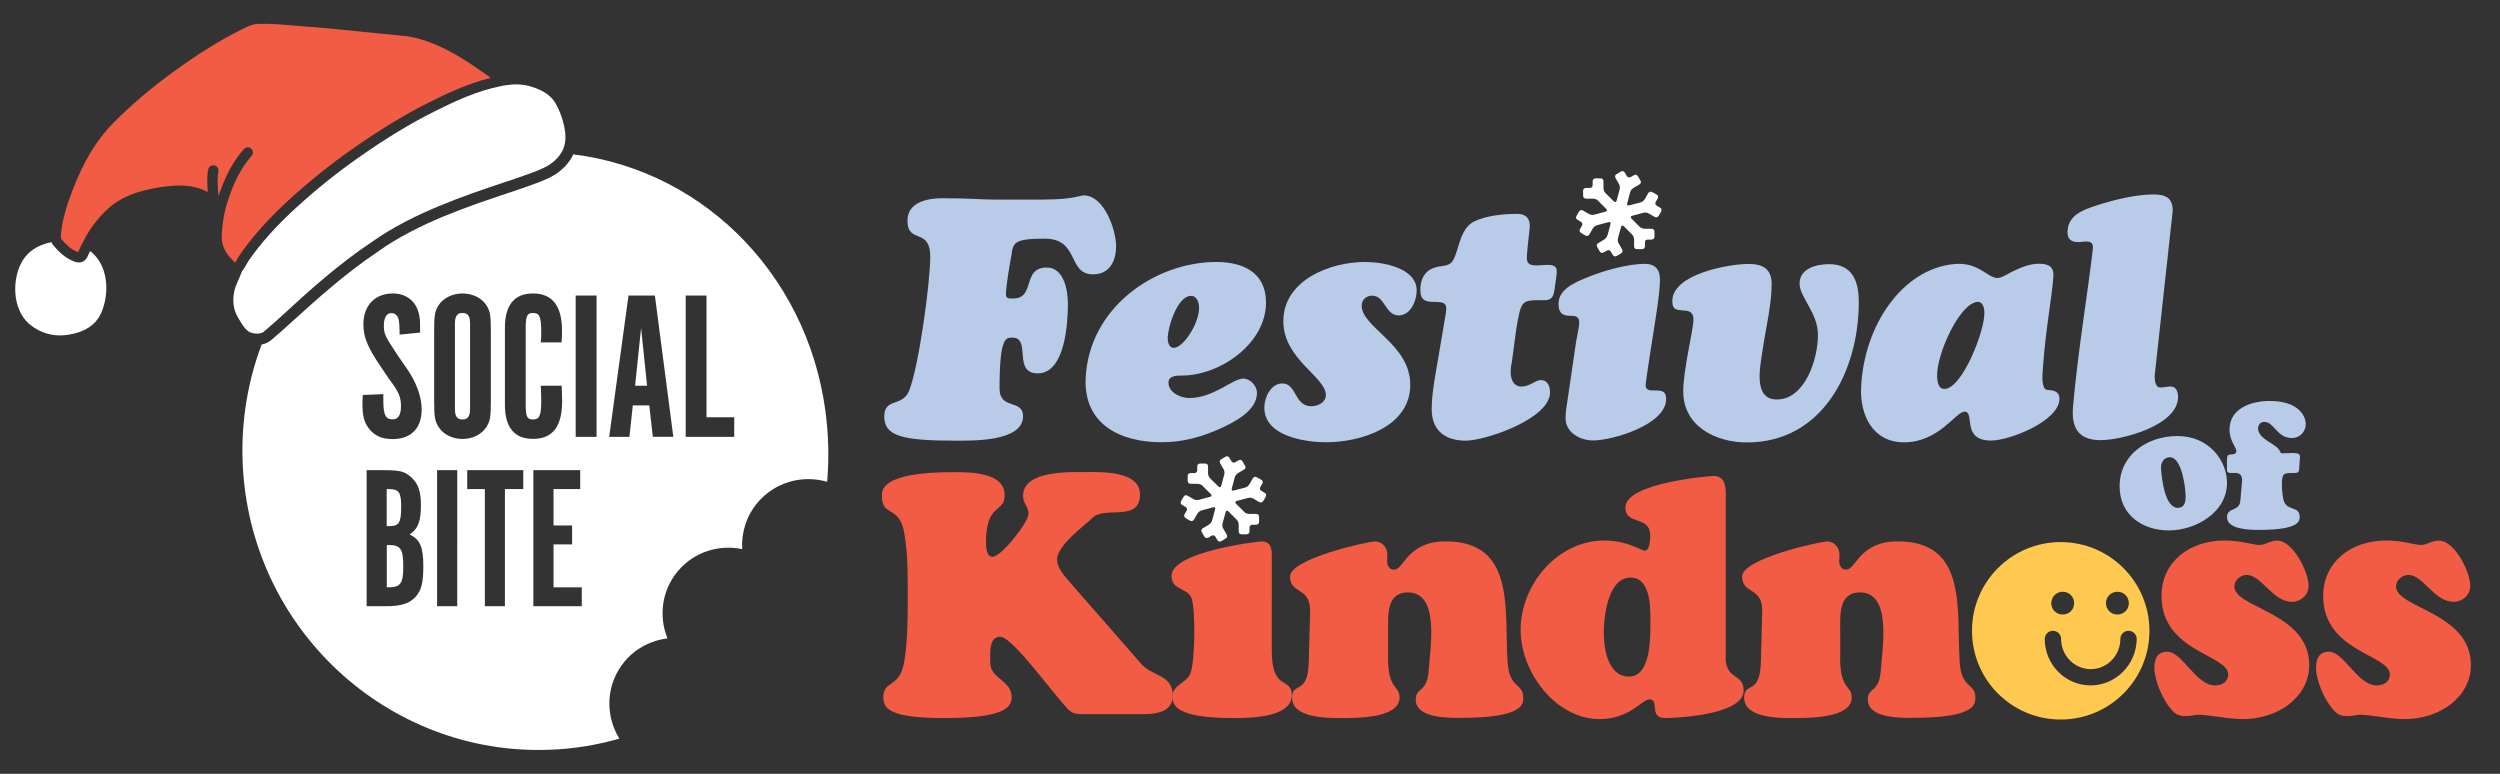 <?xml version="1.0" encoding="UTF-8"?> <!-- Generator: Adobe Illustrator 25.4.1, SVG Export Plug-In . SVG Version: 6.00 Build 0) --> <svg xmlns="http://www.w3.org/2000/svg" xmlns:xlink="http://www.w3.org/1999/xlink" version="1.1" x="0px" y="0px" viewBox="0 0 238.11 73.7" xml:space="preserve"><rect x="0" y="0" width="238.11" height="73.7" fill="#333333" stroke="none"/> <g id="Layer_2"> </g> <g id="Santa_Hat"> <g> <g> <path fill="#B8CCEA" d="M201.88,46.33c0-3.07,2.69-4.8,5.52-4.8c3,0,4.71,2.35,4.71,4.47c0,2.81-3.01,4.52-5.53,4.52 C204.04,50.52,201.88,49.03,201.88,46.33z M206.66,43.55c-0.56,0-0.87,0.53-0.84,1.03c0.07,1.08,0.38,3.72,1.56,3.79 c0.65,0.03,0.79-0.51,0.79-1.06C208.17,46.53,207.83,43.55,206.66,43.55z"></path> <path fill="#B8CCEA" d="M213.54,45.85c0.03-0.53-0.14-0.81-0.69-0.81c-0.21,0-0.74,0.09-0.74-0.22c0-1.35-0.1-1.51,0.41-1.54 c0.21-0.02,0.48-0.03,0.48-0.33c0-0.33-0.65-0.96-0.65-2.04c0-2.04,2.11-2.72,3.82-2.72c2.79,0,3.44,1.47,3.44,2.21 c0,0.72-0.58,1.32-1.3,1.32c-1.49,0-1.68-1.54-2.66-1.54c-0.34,0-0.58,0.27-0.58,0.62c0,1.08,1.78,1.44,2.09,2.19 c0.05,0.14,0.07,0.19,0.24,0.19c0.72,0,1.7-0.19,1.66,0.33l-0.09,1.25c-0.02,0.26-0.21,0.29-0.45,0.29 c-1.01,0-1.18-0.02-1.18,1.11c0,0.48,0.05,1.08,0.17,1.52c0.31,1.03,1.52,0.48,1.52,1.54c0,0.41-0.03,1.25-3.89,1.25 c-0.82,0-3.03-0.02-3.03-1.22c0-0.96,1.2-0.51,1.27-1.56L213.54,45.85z"></path> </g> <g> <path fill="#F25C44" d="M213.82,51.68c0.58,0.1,1.1,0.23,1.33,0.23c0.32,0,0.58-0.1,0.87-0.23c0.29-0.1,0.58-0.19,0.88-0.19 c1.49,0,2.98,2.98,2.98,4.31c0,0.88-0.75,1.52-1.59,1.52c-1.85,0-2.88-2.56-4.31-2.56c-0.58,0-1.17,0.49-1.17,1.1 c0,2.07,7.13,2.46,7.13,7.48c0,3.04-2.95,5.15-6.32,5.15c-0.65,0-1.59-0.1-2.4-0.23c-0.81-0.1-1.52-0.19-1.72-0.19 c-0.23,0-0.42,0.03-0.65,0.07c-0.19,0.03-0.39,0.06-0.62,0.06c-0.65,0-0.97-0.1-1.42-0.62c-0.81-0.91-1.62-2.75-1.62-3.99 c0-0.84,0.29-1.52,1.23-1.52c1.43,0,2.72,3.21,4.54,3.21c0.65,0,1.26-0.32,1.26-1.04c0-1.91-6.35-2.14-6.35-7.48 c0-3.24,2.66-5.28,5.99-5.28C212.52,51.48,213.2,51.55,213.82,51.68z"></path> <path fill="#F25C44" d="M229.22,51.68c0.58,0.1,1.1,0.23,1.33,0.23c0.32,0,0.58-0.1,0.87-0.23c0.29-0.1,0.58-0.19,0.88-0.19 c1.49,0,2.98,2.98,2.98,4.31c0,0.88-0.75,1.52-1.59,1.52c-1.85,0-2.88-2.56-4.31-2.56c-0.58,0-1.17,0.49-1.17,1.1 c0,2.07,7.13,2.46,7.13,7.48c0,3.04-2.95,5.15-6.32,5.15c-0.65,0-1.59-0.1-2.4-0.23c-0.81-0.1-1.52-0.19-1.72-0.19 c-0.23,0-0.42,0.03-0.65,0.07c-0.19,0.03-0.39,0.06-0.62,0.06c-0.65,0-0.97-0.1-1.42-0.62c-0.81-0.91-1.62-2.75-1.62-3.99 c0-0.84,0.29-1.52,1.23-1.52c1.43,0,2.72,3.21,4.54,3.21c0.65,0,1.26-0.32,1.26-1.04c0-1.91-6.35-2.14-6.35-7.48 c0-3.24,2.66-5.28,5.99-5.28C227.92,51.48,228.6,51.55,229.22,51.68z"></path> </g> <g> <path fill="#F25C44" d="M98.49,63.66c-0.55-0.65-2.46-3.01-3.21-3.01c-0.84,0-0.97,0.84-0.97,1.78v0.68 c0,1.55,2.04,1.68,2.04,3.27c0,1.04-0.75,2.01-6.45,2.01c-5.12,0-5.77-0.88-5.77-1.98c0-1.68,1.62-0.81,2.01-3.5 c0.29-1.81,0.32-3.89,0.32-5.73c0-2.01,0.03-4.34-0.32-6.32c-0.42-2.79-2.14-1.59-2.14-3.56c0-0.52-0.29-2.33,6.8-2.33 c1.52,0,4.89-0.03,4.89,2.2c0,1.72-1.78,0.68-1.78,4.5c0,0.42,0.03,1.36,0.62,1.36c0.88,0,3.43-3.34,3.43-4.08 c0-0.68-0.52-1-0.52-1.72c0-2.4,4.28-2.27,5.83-2.27c1.56,0,5.31-0.16,5.31,2.14c0,2.66-3.37,1.07-4.5,2.2 c-0.65,0.65-3.4,2.62-3.4,3.98c0,0.87,0.78,1.65,1.3,2.27l6.77,7.74c0.97,1.1,2.95,0.97,2.95,2.95c0,1.62-1.65,1.78-2.92,1.78 h-5.51c-1.26,0-1.29-0.1-2.59-1.68L98.49,63.66z"></path> <path fill="#F25C44" d="M121.13,62.04c0,3.82,1.91,2.43,1.91,4.15c0,2.2-4.11,2.2-5.57,2.2c-5.57,0-5.8-1.26-5.8-2.04 c0-1.17,1.33-1.23,1.72-2.24c0.42-1.13,0.49-5.83,0.13-7.03c-0.29-1.13-1.94-0.78-1.94-2.24c0-2.3,8.23-3.27,8.55-3.27 c0.97,0,1,0.75,1,1.42V62.04z"></path> <path fill="#F25C44" d="M132.2,62.63c0,3.14,1.1,2.59,1.1,3.82c0,2.01-4.31,1.94-5.64,1.94c-1.3,0-4.6,0-4.6-1.94 c0-1.56,1.49-0.16,1.59-3.34l0.13-4.86c0.06-2.4-1.91-1.62-1.91-3.34s7.45-3.34,8.1-3.34c0.71,0,1.17,0.62,1.17,1.26 c0,0.19-0.03,0.39-0.03,0.58c0,0.39,0.16,0.84,0.65,0.84c0.52,0,0.81-0.68,1.46-1.36c0.65-0.65,1.62-1.33,3.47-1.33 c6.71,0,5.57,6.58,5.9,11.5c0.16,2.56,1.49,1.98,1.49,3.37c0,0.58,0.13,1.94-5.96,1.94c-1.17,0-4.28,0.06-4.28-1.75 c0-1.17,1.07-0.62,1.23-2.72c0.16-2.3,1.07-7.48-1.98-7.48c-2.07,0-1.88,2.24-1.88,3.69V62.63z"></path> <path fill="#F25C44" d="M164.35,62.56c0,2.27,1.72,1.52,1.72,3.21c0,2.46-7.09,2.62-7.45,2.62c-1.65,0-0.49-1.78-1.55-1.78 c-0.29,0-0.78,0.45-1.52,0.94c-0.75,0.45-1.75,0.94-3.17,0.94c-4.24,0-7.55-4.5-7.55-8.49c0-4.31,3.5-8.52,7.97-8.52 c2.24,0,3.5,0.97,3.85,0.97c0.49,0,0.52-1.07,0.52-1.42c0-2.01-2.36-0.94-2.36-2.69c0-2.4,8.26-3.01,8.36-3.01 c0.97,0,1.2,0.68,1.2,1.75V62.56z M155.31,55.01c-2.17,0-2.56,3.73-2.56,5.25s0.39,4.18,2.4,4.18c2.17,0,2.04-3.98,2.04-5.41 C157.19,57.77,157.19,55.01,155.31,55.01z"></path> <path fill="#F25C44" d="M175.26,62.63c0,3.14,1.1,2.59,1.1,3.82c0,2.01-4.31,1.94-5.64,1.94c-1.3,0-4.6,0-4.6-1.94 c0-1.56,1.49-0.16,1.59-3.34l0.13-4.86c0.06-2.4-1.91-1.62-1.91-3.34s7.45-3.34,8.1-3.34c0.71,0,1.17,0.62,1.17,1.26 c0,0.19-0.03,0.39-0.03,0.58c0,0.39,0.16,0.84,0.65,0.84c0.52,0,0.81-0.68,1.46-1.36c0.65-0.65,1.62-1.33,3.47-1.33 c6.71,0,5.57,6.58,5.9,11.5c0.16,2.56,1.49,1.98,1.49,3.37c0,0.58,0.13,1.94-5.96,1.94c-1.17,0-4.28,0.06-4.28-1.75 c0-1.17,1.07-0.62,1.23-2.72c0.16-2.3,1.07-7.48-1.98-7.48c-2.07,0-1.88,2.24-1.88,3.69V62.63z"></path> </g> <g> <path fill="#B8CCEA" d="M99.56,19c1.33,0,2.17-0.1,2.72-0.2c0.55-0.1,0.81-0.19,0.94-0.19c1.94,0,3.08,3.27,3.08,4.83 c0,1.43-0.62,2.69-2.2,2.69c-2.46,0-1.26-3.4-4.6-3.4c-2.92,0-3.01,0.39-3.17,1.59c-0.16,0.84-0.52,2.92-0.52,3.72 c0,0.42,0.32,0.39,0.68,0.39c2.17,0,0.81-2.95,3.21-2.95c1.65,0,2.01,2.2,2.01,3.47c0,1.81-0.26,6.61-2.88,6.61 c-2.4,0-0.58-3.4-2.4-3.4c-0.62,0-1.23-0.1-1.23,4.86c0,2.04,2.24,0.97,2.24,2.62c0,2.46-4.86,2.33-6.51,2.33 c-5.02,0-6.71-0.45-6.71-2.3c0-1.81,1.72-0.87,2.37-2.46c0.91-2.27,2.01-10.24,2.01-12.76c0-2.82-2.17-1.17-2.17-3.43 c0-1.78,1.91-2.14,3.34-2.14c2.62,0,3.76,0.13,4.92,0.13H99.56z"></path> <path fill="#B8CCEA" d="M120.58,28.81c0,3.92-4.37,6.96-8.03,6.96c-0.45,0-1.26,0-1.26,0.68c0,0.94,1.17,1.46,1.98,1.46 c2.33,0,4.11-1.85,5.15-1.85c0.68,0,1.3,0.71,1.3,1.36c0,1.72-2.17,2.79-3.5,3.4c-1.81,0.81-3.56,1.3-5.6,1.3 c-3.95,0-7.39-1.72-7.22-6.06c0.29-6.74,6.58-11.11,12.47-11.11C118.41,24.96,120.58,25.96,120.58,28.81z M111.22,32.22 c0,0.39,0.13,0.91,0.58,0.91c0.91,0,2.49-2.4,2.4-3.95c-0.03-0.42-0.23-1-0.75-1C112.13,28.17,111.22,31.18,111.22,32.22z"></path> <path fill="#B8CCEA" d="M133.22,30.04c-1.3,0-1.3-1.88-2.53-1.88c-0.55,0-1,0.39-1,0.94c0,2.11,4.63,3.66,4.63,7.55 c0,4.02-4.73,5.47-8,5.47c-2.07,0-5.9-0.58-5.9-3.3c0-0.97,0.62-2.3,1.72-2.3c1.36,0,1.13,2.17,2.75,2.17 c0.65,0,1.39-0.36,1.39-1.07c0-1.72-4.05-3.4-4.05-7.03c0-3.89,4.44-5.64,7.78-5.64c1.68,0,4.92,0.55,4.92,2.72 C134.93,28.65,134.35,30.04,133.22,30.04z"></path> <path fill="#B8CCEA" d="M143.99,34.52c-0.32,1.42,0.1,2.3,0.91,2.3c0.78,0,1.36-0.62,1.85-0.62c0.68,0,0.88,0.62,0.88,1.17 c0,2.53-6.16,4.6-8.03,4.6c-1.94,0-3.24-0.94-3.24-3.01c0-1.04,0.16-2.07,0.32-3.08l0.97-5.7c0.23-1.26,0.13-1.43-1.17-1.43 c-0.78,0-1.2-0.23-1.2-1.1c0-1.39,0.68-2.17,2.04-2.3c1.04-0.13,1.13-0.45,1.59-1.94c0.29-0.97,0.65-1.91,1.52-2.33 c1.13-0.55,2.79-0.71,4.05-0.71c0.81,0,1.23,0.36,1.23,1.2c-0.07,0.65-0.29,2.49-0.29,3.01c0,0.97,1.07,0.65,2.04,0.65 c0.42,0,0.81,0.1,0.81,0.58c0,0.45-0.1,0.97-0.16,1.39c-0.1,0.71-0.1,1.39-0.97,1.39c-2.24,0-2.24-0.1-2.72,2.72L143.99,34.52z"></path> <path fill="#B8CCEA" d="M150.12,32.51c0.13-0.75,0.29-1.36,0.29-1.78c0-0.42-0.16-0.65-0.71-0.65c-0.49,0-1.26,0.03-1.26-1.13 c0-1.39,1.49-2.01,2.56-2.46c1.52-0.65,3.98-1.36,5.64-1.36c1,0,1.46,0.52,1.46,1.49c0,1.39-0.49,4.15-0.55,4.6 c-0.06,0.36-0.65,4.08-0.81,5.35c-0.06,0.62,0.36,0.62,0.88,0.62c0.62,0,1.07,0.03,1.07,0.81c0,2.46-5.12,3.95-6.96,3.95 c-1.23,0-2.62-0.75-2.62-2.11c0-0.62,0.1-1.2,0.2-1.81L150.12,32.51z"></path> <path fill="#B8CCEA" d="M167.87,33.38c-0.19,1.39-0.97,4.67,1.36,4.67c2.72,0,3.92-3.92,3.92-6.12c0-2.17-1.75-3.6-1.75-4.92 c0-1.46,1.62-1.85,2.82-1.85c2.2,0,2.82,1.62,2.82,3.6c0,6.45-3.37,13.38-10.66,13.38c-2.95,0-6.06-1.52-6.06-4.86 c0-2.14,0.97-5.86,0.97-6.83c0-0.58-0.26-0.84-0.84-0.87c-0.71-0.07-1.17,0-1.17-0.91c0-2.56,5.35-3.53,7.26-3.53 c1.33,0,2.2,0.45,2.2,1.91C168.75,28.98,168.16,31.37,167.87,33.38z"></path> <path fill="#B8CCEA" d="M195.57,26.35c-0.13,1.94-0.71,4.86-0.97,8.36c-0.03,0.52-0.16,1.55,0.03,2.07 c0.13,0.39,0.36,0.36,0.71,0.39c0.49,0.06,0.81,0.29,0.81,0.81c0,2.11-4.73,3.98-6.51,3.98c-2.88,0-1.49-2.75-2.53-2.75 c-0.84,0-2.43,2.92-5.77,2.92c-2.98,0-4.21-2.62-4.08-5.25c0.26-5.83,3.89-11.27,8.88-11.73c2.27-0.23,3.17,1.33,4.11,1.33 c0.36,0,0.94-0.36,1.23-0.52c0.91-0.45,1.75-0.84,2.75-0.84C195.15,25.12,195.64,25.44,195.57,26.35z M189,29.79 c0-0.42-0.13-1.07-0.65-1.04c-1.72,0.13-3.89,4.96-3.85,7.03c0,0.49,0.1,1.33,0.75,1.26C186.96,36.91,189.06,31.4,189,29.79z"></path> <path fill="#B8CCEA" d="M205.22,35.78c0,0.39,0.03,1.13,0.55,1.13c0.32,0,0.65-0.1,0.97-0.1c0.55,0,0.71,0.55,0.71,1 c0,2.69-5.28,4.11-7.39,4.11c-1.75,0-2.82-0.81-2.62-3.14c0.45-5.25,1.46-11.21,1.88-15c0.07-0.52-0.06-0.78-0.62-0.78 c-0.26,0-0.52,0.06-0.78,0.06c-0.65,0-1-0.29-1-0.94c0-1.62,1.49-2.14,2.79-2.56c1.59-0.52,3.73-1.04,5.38-1.04 c1.13,0,1.85,0.29,1.85,1.55L205.22,35.78z"></path> </g> <g> <path fill="#FFFFFF" d="M152.57,19.49c-0.11-0.11-0.23-0.23-0.34-0.35c-0.15-0.16-0.33-0.22-0.54-0.22c-0.2,0-0.4,0-0.6,0 c-0.21,0-0.3-0.09-0.31-0.3c0-0.15,0-0.3,0-0.44c0-0.17,0.1-0.28,0.28-0.28c0.12,0,0.24,0,0.36,0c0.17,0,0.27-0.11,0.27-0.27 c0-0.12,0-0.24,0-0.36c0-0.17,0.1-0.28,0.28-0.28c0.16,0,0.31,0,0.47,0c0.19,0,0.28,0.1,0.28,0.29c0,0.2,0,0.4,0,0.6 c0,0.22,0.07,0.4,0.23,0.55c0.25,0.24,0.49,0.49,0.74,0.73c0.14,0.13,0.24,0.11,0.29-0.07c0.09-0.34,0.18-0.69,0.28-1.04 c0.05-0.19,0.03-0.38-0.08-0.55c-0.11-0.18-0.21-0.36-0.31-0.54c-0.08-0.15-0.05-0.28,0.09-0.37c0.14-0.08,0.28-0.17,0.42-0.25 c0.15-0.08,0.29-0.04,0.37,0.1c0.06,0.1,0.12,0.21,0.18,0.31c0.09,0.16,0.23,0.19,0.39,0.11c0.1-0.06,0.2-0.12,0.31-0.18 c0.15-0.08,0.28-0.05,0.37,0.1c0.08,0.14,0.16,0.27,0.24,0.41c0.09,0.15,0.05,0.29-0.1,0.38c-0.17,0.1-0.35,0.2-0.52,0.3 c-0.19,0.11-0.32,0.27-0.37,0.48c-0.09,0.34-0.18,0.68-0.27,1.02c-0.04,0.15,0.04,0.23,0.19,0.19c0.35-0.09,0.69-0.18,1.04-0.27 c0.21-0.05,0.37-0.18,0.47-0.36c0.1-0.17,0.19-0.34,0.29-0.51c0.11-0.18,0.24-0.21,0.42-0.11c0.13,0.07,0.26,0.14,0.39,0.22 c0.15,0.09,0.19,0.23,0.1,0.38c-0.06,0.1-0.12,0.2-0.17,0.3c-0.09,0.16-0.06,0.3,0.1,0.39c0.1,0.06,0.19,0.11,0.29,0.17 c0.16,0.1,0.2,0.23,0.11,0.39c-0.07,0.13-0.15,0.26-0.23,0.39c-0.1,0.16-0.24,0.19-0.4,0.1c-0.18-0.1-0.36-0.2-0.53-0.31 c-0.17-0.1-0.35-0.12-0.53-0.07c-0.35,0.09-0.7,0.19-1.06,0.28c-0.17,0.05-0.19,0.15-0.07,0.27c0.25,0.26,0.51,0.51,0.77,0.77 c0.14,0.14,0.32,0.2,0.51,0.2c0.2,0,0.4,0,0.61,0c0.21,0,0.3,0.09,0.3,0.31c0,0.15,0,0.3,0,0.44c0,0.17-0.11,0.27-0.28,0.28 c-0.12,0-0.24,0-0.36,0c-0.17,0-0.27,0.1-0.27,0.27c0,0.12,0,0.24,0,0.36c0,0.17-0.11,0.27-0.28,0.28c-0.16,0-0.31,0-0.47,0 c-0.19,0-0.28-0.1-0.28-0.28c0-0.21,0-0.41,0-0.62c0-0.2-0.07-0.38-0.22-0.52c-0.25-0.25-0.5-0.5-0.75-0.75 c-0.14-0.13-0.23-0.11-0.28,0.08c-0.09,0.34-0.18,0.68-0.28,1.02c-0.05,0.2-0.03,0.39,0.08,0.56c0.1,0.17,0.2,0.35,0.3,0.52 c0.09,0.16,0.06,0.3-0.09,0.39c-0.14,0.09-0.28,0.17-0.42,0.25c-0.15,0.08-0.28,0.04-0.37-0.1c-0.06-0.1-0.12-0.21-0.19-0.32 c-0.09-0.14-0.22-0.17-0.36-0.1c-0.1,0.06-0.21,0.12-0.31,0.18c-0.15,0.09-0.29,0.05-0.38-0.09c-0.09-0.14-0.17-0.28-0.25-0.43 c-0.07-0.13-0.04-0.27,0.08-0.35c0.18-0.11,0.36-0.21,0.54-0.32c0.19-0.11,0.32-0.27,0.38-0.49c0.09-0.34,0.18-0.68,0.27-1.01 c0.04-0.16-0.03-0.24-0.19-0.19c-0.35,0.09-0.7,0.19-1.05,0.28c-0.2,0.05-0.35,0.17-0.46,0.35c-0.1,0.18-0.21,0.36-0.31,0.53 c-0.1,0.16-0.23,0.19-0.4,0.1c-0.13-0.08-0.27-0.16-0.4-0.24c-0.13-0.08-0.17-0.21-0.1-0.35c0.06-0.11,0.13-0.22,0.19-0.33 c0.09-0.15,0.05-0.29-0.1-0.38c-0.1-0.06-0.21-0.12-0.32-0.19c-0.14-0.08-0.18-0.22-0.1-0.36c0.08-0.15,0.16-0.29,0.25-0.43 c0.09-0.14,0.23-0.17,0.37-0.09c0.18,0.11,0.37,0.21,0.55,0.32c0.16,0.09,0.34,0.12,0.52,0.08c0.36-0.09,0.71-0.19,1.07-0.29 c0.17-0.05,0.19-0.15,0.07-0.27C152.84,19.76,152.71,19.63,152.57,19.49z"></path> </g> <g> <path fill="#FFFFFF" d="M114.91,46.65c-0.11-0.11-0.23-0.23-0.34-0.35c-0.15-0.16-0.33-0.22-0.54-0.22c-0.2,0-0.4,0-0.6,0 c-0.21,0-0.3-0.09-0.31-0.3c0-0.15,0-0.3,0-0.44c0-0.17,0.1-0.28,0.28-0.28c0.12,0,0.24,0,0.36,0c0.17,0,0.27-0.11,0.27-0.27 c0-0.12,0-0.24,0-0.36c0-0.17,0.1-0.28,0.28-0.28c0.16,0,0.31,0,0.47,0c0.19,0,0.28,0.1,0.28,0.29c0,0.2,0,0.4,0,0.6 c0,0.22,0.07,0.4,0.23,0.55c0.25,0.24,0.49,0.49,0.74,0.73c0.14,0.13,0.24,0.11,0.29-0.07c0.09-0.34,0.18-0.69,0.28-1.04 c0.05-0.19,0.03-0.38-0.08-0.55c-0.11-0.18-0.21-0.36-0.31-0.54c-0.08-0.15-0.05-0.28,0.09-0.37c0.14-0.08,0.28-0.17,0.42-0.25 c0.15-0.08,0.29-0.04,0.37,0.1c0.06,0.1,0.12,0.21,0.18,0.31c0.09,0.16,0.23,0.19,0.39,0.11c0.1-0.06,0.2-0.12,0.31-0.18 c0.15-0.08,0.28-0.05,0.37,0.1c0.08,0.14,0.16,0.27,0.24,0.41c0.09,0.15,0.05,0.29-0.1,0.38c-0.17,0.1-0.35,0.2-0.52,0.3 c-0.19,0.11-0.32,0.27-0.37,0.48c-0.09,0.34-0.18,0.68-0.27,1.02c-0.04,0.15,0.04,0.23,0.19,0.19c0.35-0.09,0.69-0.18,1.04-0.27 c0.21-0.05,0.37-0.18,0.47-0.36c0.1-0.17,0.19-0.34,0.29-0.51c0.11-0.18,0.24-0.21,0.42-0.11c0.13,0.07,0.26,0.14,0.39,0.22 c0.15,0.09,0.19,0.23,0.1,0.38c-0.06,0.1-0.12,0.2-0.17,0.3c-0.09,0.16-0.06,0.3,0.1,0.39c0.1,0.06,0.19,0.11,0.29,0.17 c0.16,0.1,0.2,0.23,0.11,0.39c-0.07,0.13-0.15,0.26-0.23,0.39c-0.1,0.16-0.24,0.19-0.4,0.1c-0.18-0.1-0.36-0.2-0.53-0.31 c-0.17-0.1-0.35-0.12-0.53-0.07c-0.35,0.09-0.7,0.19-1.06,0.28c-0.17,0.05-0.19,0.15-0.07,0.27c0.25,0.26,0.51,0.51,0.77,0.77 c0.14,0.14,0.32,0.2,0.51,0.2c0.2,0,0.4,0,0.61,0c0.21,0,0.3,0.09,0.3,0.31c0,0.15,0,0.3,0,0.44c0,0.17-0.11,0.27-0.28,0.28 c-0.12,0-0.24,0-0.36,0c-0.17,0-0.27,0.1-0.27,0.27c0,0.12,0,0.24,0,0.36c0,0.17-0.11,0.27-0.28,0.28c-0.16,0-0.31,0-0.47,0 c-0.19,0-0.28-0.1-0.28-0.28c0-0.21,0-0.41,0-0.62c0-0.2-0.07-0.38-0.22-0.52c-0.25-0.25-0.5-0.5-0.75-0.75 c-0.14-0.13-0.23-0.11-0.28,0.08c-0.09,0.34-0.18,0.68-0.28,1.02c-0.05,0.2-0.03,0.39,0.08,0.56c0.1,0.17,0.2,0.35,0.3,0.52 c0.09,0.16,0.06,0.3-0.09,0.39c-0.14,0.09-0.28,0.17-0.42,0.25c-0.15,0.08-0.28,0.04-0.37-0.1c-0.06-0.1-0.12-0.21-0.19-0.32 c-0.09-0.14-0.22-0.17-0.36-0.1c-0.1,0.06-0.21,0.12-0.31,0.18c-0.15,0.09-0.29,0.05-0.38-0.09c-0.09-0.14-0.17-0.28-0.25-0.43 c-0.07-0.13-0.04-0.27,0.08-0.35c0.18-0.11,0.36-0.21,0.54-0.32c0.19-0.11,0.32-0.27,0.38-0.49c0.09-0.34,0.18-0.68,0.27-1.01 c0.04-0.16-0.03-0.24-0.19-0.19c-0.35,0.09-0.7,0.19-1.05,0.28c-0.2,0.05-0.35,0.17-0.46,0.35c-0.1,0.18-0.21,0.36-0.31,0.53 c-0.1,0.16-0.23,0.19-0.4,0.1c-0.13-0.08-0.27-0.16-0.4-0.24c-0.13-0.08-0.17-0.21-0.1-0.35c0.06-0.11,0.13-0.22,0.19-0.33 c0.09-0.15,0.05-0.29-0.1-0.38c-0.1-0.06-0.21-0.12-0.32-0.19c-0.14-0.08-0.18-0.22-0.1-0.36c0.08-0.15,0.16-0.29,0.25-0.43 c0.09-0.14,0.23-0.17,0.37-0.09c0.18,0.11,0.37,0.21,0.55,0.32c0.16,0.09,0.34,0.12,0.52,0.08c0.36-0.09,0.71-0.19,1.07-0.29 c0.17-0.05,0.19-0.15,0.07-0.27C115.18,46.91,115.05,46.78,114.91,46.65z"></path> </g> <path fill="#FFC94F" d="M196.27,51.63c-4.67,0-8.45,3.78-8.45,8.45s3.78,8.45,8.45,8.45s8.45-3.78,8.45-8.45 S200.93,51.63,196.27,51.63z M201.67,56.36c0.61,0,1.09,0.48,1.09,1.09c0,0.61-0.48,1.08-1.09,1.08s-1.09-0.48-1.09-1.08 C200.58,56.84,201.06,56.36,201.67,56.36z M196.46,56.36c0.61,0,1.09,0.48,1.09,1.09c0,0.61-0.48,1.08-1.09,1.08 s-1.09-0.48-1.09-1.08C195.38,56.84,195.85,56.36,196.46,56.36z M199.12,65.28c-2.41,0-4.37-1.98-4.37-4.42 c0-0.43,0.35-0.78,0.78-0.78s0.78,0.35,0.78,0.78c0,1.58,1.26,2.87,2.82,2.87s2.82-1.29,2.82-2.87c0-0.43,0.35-0.78,0.78-0.78 s0.78,0.35,0.78,0.78C203.48,63.29,201.52,65.28,199.12,65.28z"></path> <g> <path fill="#F25C44" d="M22.39,25.02c0.07-0.1,0.14-0.22,0.21-0.35c0.08-0.15,0.18-0.31,0.29-0.47c1.19-1.7,2.67-3.36,4.54-5.08 c1.97-1.81,4.05-3.48,6.17-4.96c2.63-1.84,5.04-3.3,7.37-4.46c1.67-0.84,3.65-1.76,5.76-2.28c-0.14-0.12-0.3-0.24-0.49-0.37 c-0.13-0.09-0.26-0.17-0.39-0.26C44.4,5.75,43.14,5,41.89,4.43c-1.34-0.61-2.48-0.94-3.61-1.03c-1.17-0.11-2.31-0.22-3.56-0.35 l-0.06-0.01c-1.76-0.18-3.58-0.37-5.38-0.5c-0.4-0.03-0.81-0.07-1.21-0.1c-1.18-0.1-2.38-0.21-3.57-0.16 c-0.5,0.03-0.97,0.27-1.48,0.52l-0.09,0.05c-2.02,1.01-4.05,2.27-6.4,3.98c-2.11,1.53-3.96,3.1-5.66,4.8 c-1.67,1.67-2.94,3.78-4.02,6.64c-0.45,1.19-0.93,2.62-1.05,4.14c0,0,0,0.04,0,0.07l0,0.06c-0.01,0.15,0.02,0.2,0.02,0.2 c0.4,0.48,0.9,1.01,1.59,1.27C7.43,23.99,7.44,24,7.45,24c0.01-0.01,0.01-0.03,0.02-0.05c0.15-0.35,0.32-0.69,0.49-1.01 c0.62-1.2,1.38-2.2,2.32-3.05c1.35-1.24,2.98-1.68,4.4-1.96c0.94-0.18,1.77-0.26,2.54-0.26c0.94,0.01,1.8,0.21,2.57,0.62 c-0.05-0.69-0.1-1.41,0.04-2.14c0.05-0.27,0.31-0.44,0.57-0.4c0.27,0.05,0.45,0.31,0.4,0.57c-0.12,0.67-0.07,1.34-0.01,2.06 c0.01,0.1,0.02,0.2,0.02,0.3c0.64-1.92,1.39-3.32,2.42-4.48c0.1-0.11,0.23-0.17,0.37-0.17c0.12,0,0.23,0.04,0.32,0.12 c0.2,0.18,0.22,0.49,0.04,0.7c-0.99,1.13-1.71,2.51-2.33,4.49c-0.08,0.24-0.14,0.47-0.18,0.67l0,0c-0.18,0.72-0.28,1.48-0.33,2.4 c-0.05,0.92,0.33,1.72,1.17,2.51L22.39,25.02z"></path> <g> <polygon fill="#FFFFFF" points="60.49,36.74 61.63,36.74 61.06,31.24 "></polygon> <path fill="#FFFFFF" d="M36.95,51.91h-0.11v4.03h0.11c1.21,0,1.46-0.34,1.46-2.02C38.4,52.25,38.16,51.91,36.95,51.91z"></path> <path fill="#FFFFFF" d="M38.21,48.23c0-1.34-0.22-1.65-1.19-1.65h-0.19v3.53h0.19C38.02,50.11,38.21,49.81,38.21,48.23z"></path> <path fill="#FFFFFF" d="M44.05,29.81c-0.51,0-0.72,0.3-0.72,1.02v8.1c0,0.73,0.2,1.02,0.72,1.02c0.51,0,0.72-0.3,0.72-1.02v-8.1 C44.77,30.1,44.57,29.81,44.05,29.81z"></path> <path fill="#FFFFFF" d="M78.77,40.52C77.56,26.87,67.43,16.29,54.59,14.7c-0.02,0.06-0.04,0.11-0.07,0.17 c-0.33,0.64-0.84,1.19-1.56,1.7l-0.01,0.01l-0.02,0.01c-0.88,0.57-2.47,1.1-4.64,1.83l-0.02,0.01l-0.01,0 c-3.57,1.19-8.45,2.83-12.18,5.47l-0.01,0.01l-0.01,0.01c-3.2,2.13-6.08,4.76-8.19,6.67c-0.78,0.71-1.41,1.28-1.91,1.69 l-0.06,0.05c-0.04,0.03-0.08,0.07-0.12,0.1c-0.25,0.2-0.54,0.33-0.86,0.38c-1.47,3.91-2.11,8.2-1.72,12.65 c1.39,15.66,15.09,27.24,30.6,25.86c1.79-0.16,3.52-0.49,5.19-0.97C57.6,68.1,57.7,65.14,59.49,63c1.07-1.28,2.55-2.01,4.08-2.2 c-0.84-2.09-0.56-4.55,0.99-6.4c1.55-1.85,3.92-2.56,6.13-2.1c-0.09-1.55,0.38-3.13,1.45-4.41c1.67-1.99,4.3-2.69,6.64-2 C78.93,44.13,78.93,42.34,78.77,40.52z M34.55,37.68l0-0.06l1.96-0.08v0.64c0,1.49,0.3,1.76,0.9,1.76 c0.52,0,0.78-0.42,0.78-1.26c0-0.87-0.22-1.38-1.13-2.58l-0.92-1.36c-0.13-0.2-0.25-0.39-0.37-0.57 c-0.86-1.37-1.16-2.23-1.16-3.28c0-1.79,1.1-2.94,2.8-2.94c1.3,0,2.23,0.74,2.5,1.99c0.1,0.51,0.1,0.57,0.1,1.67v0.06 l-0.06,0.01l-1.89,0.19v-0.07c0-0.66-0.02-0.9-0.06-1.19c-0.05-0.49-0.32-0.79-0.72-0.79c-0.62,0-0.72,0.74-0.72,1.18 c0,0.8,0.09,0.99,1.31,2.83l0.94,1.36c0.86,1.26,1.35,2.64,1.35,3.79c0,1.81-1.01,2.84-2.78,2.84c-1.02,0-1.74-0.33-2.27-1.04 c-0.45-0.61-0.59-1.18-0.59-2.36C34.53,38.13,34.53,38,34.55,37.68z M39.63,56.79c-0.57,0.67-1.4,0.95-2.86,0.95h-1.85V44.78 h1.68c1.56,0,2.03,0.14,2.68,0.79c0.57,0.56,0.81,1.31,0.81,2.51c0,1.59-0.26,2.28-1.08,2.83c0.98,0.43,1.31,1.2,1.31,3 C40.32,55.45,40.15,56.18,39.63,56.79z M43.55,57.74h-1.92V44.78h1.92V57.74z M41.78,40.68c-0.37-0.6-0.43-0.95-0.43-2.53v-6.56 c0-1.58,0.06-1.94,0.43-2.53c0.46-0.69,1.33-1.11,2.27-1.11c0.95,0,1.82,0.42,2.27,1.11v0c0.37,0.59,0.43,0.95,0.43,2.53v6.56 c0,1.6-0.06,1.93-0.43,2.53c-0.45,0.7-1.32,1.13-2.27,1.13C43.1,41.81,42.23,41.38,41.78,40.68z M49.84,46.58h-1.75v11.16h-1.91 V46.58H44.5v-1.8h5.34V46.58z M48.09,38.55v-7.34c0-2.16,0.9-3.26,2.68-3.26c1.83,0,2.76,1.19,2.76,3.54 c0,0.33,0,0.54-0.04,1.06l0,0.06H51.5l0.01-0.07c0.04-0.42,0.04-0.59,0.04-0.91c0-1.54-0.2-1.82-0.78-1.82 c-0.52,0-0.7,0.2-0.7,1.4v7.34c0,1.2,0.17,1.4,0.7,1.4c0.55,0,0.78-0.24,0.78-1.76c0-0.27-0.01-0.54-0.02-0.87 c0-0.15-0.01-0.32-0.02-0.51l0-0.07h1.99l0,0.06c0.01,0.3,0.02,0.53,0.02,0.72c0.01,0.27,0.02,0.47,0.02,0.68 c0,2.42-0.9,3.6-2.76,3.6C48.99,41.81,48.09,40.71,48.09,38.55z M55.41,57.74H50.8V44.78h4.46v1.8h-2.54v3.47h1.77v1.8h-1.77 v4.09h2.69V57.74z M56.82,41.61h-1.99V28.15h1.99V41.61z M62.18,41.61l-0.34-3h-1.57l-0.32,3h-1.93l0.01-0.07l1.83-13.39h2.51 l0.01,0.05l1.75,13.4H62.18z M69.93,41.61h-4.62V28.15h1.98v11.59h2.64V41.61z"></path> <path fill="#FFFFFF" d="M35.45,23.02c3.86-2.73,8.84-4.4,12.47-5.62l0,0l0.01,0c2.04-0.68,3.65-1.22,4.42-1.72 c0.6-0.42,0.98-0.85,1.21-1.3c0.36-0.71,0.35-1.47,0.18-2.33c-0.17-0.79-0.42-1.47-0.78-2.13c-0.46-0.82-1.2-1.33-2.47-1.7 c-0.19-0.06-0.39-0.1-0.59-0.13c-0.06-0.01-0.13-0.01-0.19-0.02c-0.14-0.02-0.28-0.03-0.43-0.03c-0.11,0-0.21,0-0.32,0 c-0.05,0-0.11,0-0.17,0.01c-0.18,0.01-0.37,0.03-0.56,0.06c-0.18,0.02-0.34,0.05-0.5,0.09c-2.31,0.45-4.46,1.47-6.3,2.39 c-2.29,1.14-4.66,2.57-7.24,4.39c-2.09,1.46-4.13,3.1-6.07,4.88c-1.82,1.67-3.26,3.28-4.4,4.91c-0.08,0.12-0.15,0.24-0.22,0.36 l-0.02,0.04c-0.12,0.21-0.26,0.46-0.44,0.68c0,0.01-0.01,0.03-0.01,0.04c-0.09,0.24-0.19,0.47-0.3,0.72 c-0.17,0.39-0.33,0.75-0.42,1.15c-0.18,0.94-0.08,1.71,0.33,2.43c0.66,1.15,0.96,1.56,1.77,1.58c0.05,0,0.1,0,0.14,0 c0.11,0,0.2-0.01,0.29-0.04c0.01,0,0.03-0.01,0.04-0.01c0.09-0.03,0.17-0.07,0.24-0.13c0.05-0.04,0.11-0.09,0.16-0.13 c0.49-0.41,1.16-1.01,1.87-1.66C29.26,27.85,32.18,25.2,35.45,23.02z"></path> </g> <path fill="#FFFFFF" d="M8.59,23.91L8.59,23.91c-0.07,0.15-0.15,0.29-0.21,0.43c-0.23,0.55-0.59,0.66-0.86,0.66 c-0.14,0-0.3-0.03-0.47-0.1c-0.89-0.34-1.51-0.98-2-1.57c-0.07-0.08-0.12-0.17-0.16-0.27c-1.51,0.33-2.46,1.05-3,2.27 c-0.79,1.81-0.58,4.51,1.15,5.73l0,0c1.24,0.89,2.61,1.1,4.18,0.67c1.32-0.36,2.15-1.1,2.55-2.25 C10.41,27.72,10.29,25.24,8.59,23.91z"></path> </g> </g> </g> </svg> 